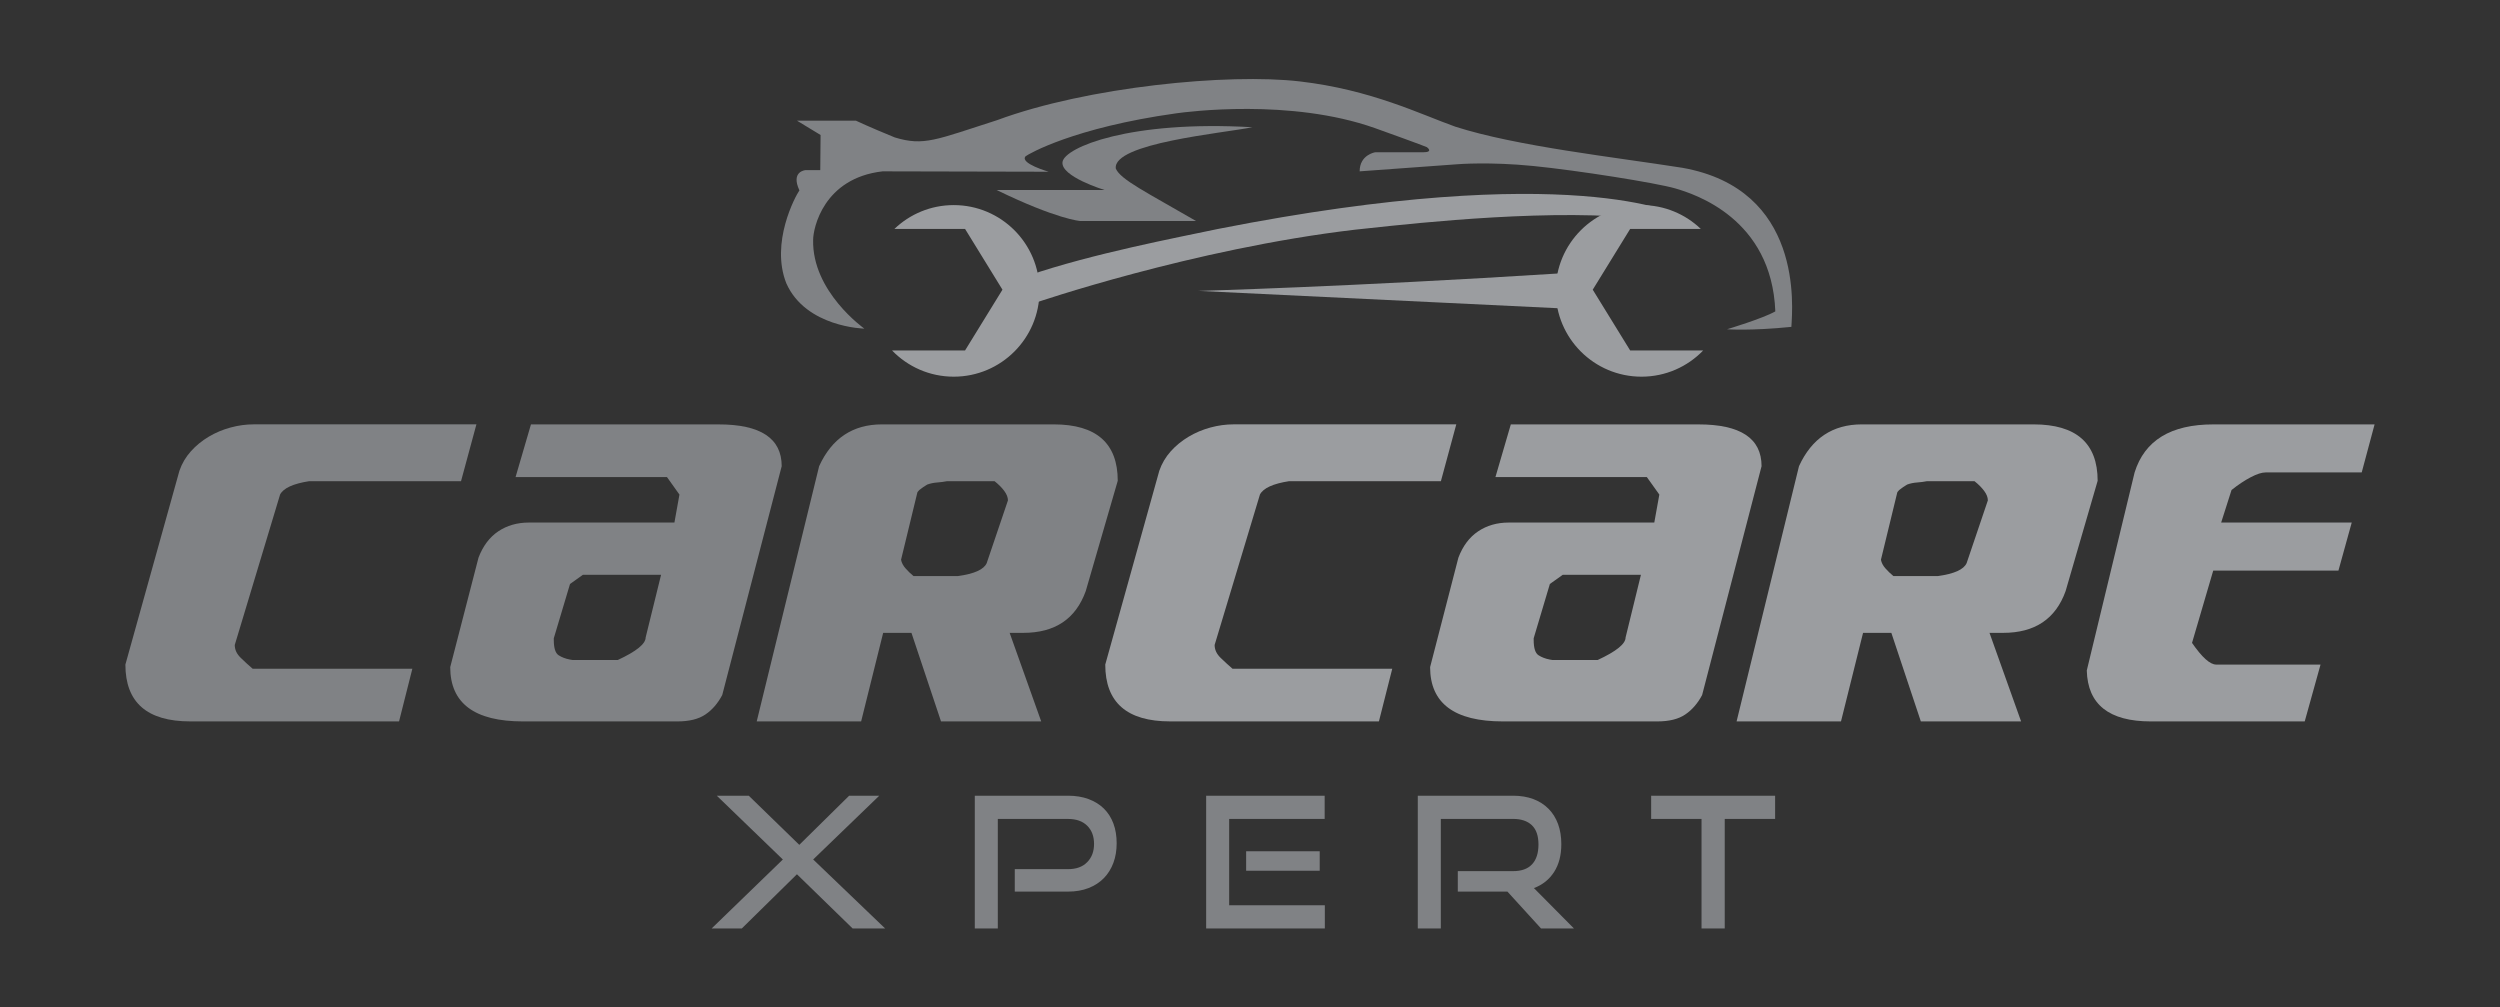 <?xml version="1.0" encoding="utf-8"?>
<!-- Generator: Adobe Illustrator 16.0.0, SVG Export Plug-In . SVG Version: 6.00 Build 0)  -->
<!DOCTYPE svg PUBLIC "-//W3C//DTD SVG 1.1//EN" "http://www.w3.org/Graphics/SVG/1.1/DTD/svg11.dtd">
<svg version="1.1" id="Layer_1" xmlns="http://www.w3.org/2000/svg" xmlns:xlink="http://www.w3.org/1999/xlink" x="0px" y="0px"
	 width="134px" height="54px" viewBox="0 0 134 54" enable-background="new 0 0 134 54" xml:space="preserve">
<rect x="0" y="0" width="134" height="54" fill="#333333" stroke="none"/>
<g>
	<path fill="#FFFFFF" d="M-53.118-171.469c-3.007,0-5.165-1.064-7.632-2.282c-1.394-0.688-2.838-1.4-4.592-1.998
		c-6.784-2.307-9.793,2.552-9.823,2.603l-0.181-0.107c0.031-0.051,3.128-5.058,10.071-2.694c1.768,0.601,3.216,1.317,4.618,2.007
		c4.075,2.01,7.294,3.598,14.992,0.571l0.075,0.195C-48.711-171.946-51.107-171.469-53.118-171.469z"/>
	<g>
		<g>
			<path fill="#FFFFFF" d="M-52.17-159.231c0.89,0.867,1.335,2.151,1.335,3.854v6.945h-0.962v-6.88c0-1.411-0.356-2.492-1.071-3.243
				c-0.712-0.75-1.681-1.126-2.906-1.126c-1.28,0-2.303,0.409-3.068,1.225c-0.762,0.814-1.145,2.024-1.145,3.625v6.399h-0.984
				v-11.86h0.984v2.512c0.334-0.888,0.891-1.569,1.671-2.042c0.778-0.474,1.677-0.71,2.696-0.71
				C-54.206-160.532-53.058-160.099-52.17-159.231z"/>
			<path fill="#FFFFFF" d="M-47.451-163.164c-0.161-0.153-0.241-0.36-0.241-0.625c0-0.244,0.08-0.448,0.241-0.608
				c0.159-0.161,0.356-0.242,0.587-0.242c0.233,0,0.431,0.081,0.592,0.242c0.159,0.16,0.241,0.364,0.241,0.608
				c0,0.265-0.082,0.472-0.241,0.625c-0.161,0.151-0.358,0.229-0.592,0.229C-47.095-162.934-47.292-163.012-47.451-163.164z
				 M-46.38-160.292v11.86h-0.984v-11.86H-46.38z"/>
			<path fill="#FFFFFF" d="M-38.757-149.505l4.366-10.787h1.044l-4.91,11.86h-1.027l-4.915-11.86h1.073L-38.757-149.505z"/>
			<path fill="#FFFFFF" d="M-20.549-153.979h-10.24c0.028,1.063,0.262,1.959,0.699,2.688c0.436,0.727,1.011,1.272,1.725,1.638
				c0.713,0.361,1.492,0.544,2.336,0.544c1.165,0,2.142-0.289,2.926-0.861c0.789-0.574,1.284-1.359,1.486-2.348h1.027
				c-0.233,1.21-0.83,2.185-1.792,2.935c-0.962,0.751-2.177,1.126-3.647,1.126c-1.106,0-2.098-0.25-2.971-0.741
				c-0.873-0.495-1.557-1.207-2.052-2.129c-0.495-0.926-0.741-2.006-0.741-3.242c0-1.237,0.241-2.317,0.731-3.233
				c0.486-0.917,1.164-1.62,2.04-2.107c0.876-0.488,1.871-0.733,2.992-0.733c1.136,0,2.122,0.245,2.959,0.733
				c0.838,0.487,1.478,1.135,1.913,1.944c0.435,0.806,0.654,1.678,0.654,2.608C-20.503-154.636-20.518-154.241-20.549-153.979z
				 M-22.045-157.452c-0.412-0.728-0.977-1.271-1.689-1.627c-0.714-0.356-1.486-0.535-2.316-0.535s-1.597,0.179-2.305,0.535
				c-0.704,0.356-1.279,0.9-1.725,1.627c-0.442,0.729-0.681,1.616-0.709,2.665h9.302C-21.441-155.836-21.627-156.723-22.045-157.452
				z"/>
			<path fill="#FFFFFF" d="M-14.997-159.844c0.741-0.46,1.688-0.688,2.839-0.688v1.027h-0.327c-1.169,0-2.137,0.331-2.906,0.994
				c-0.772,0.664-1.159,1.744-1.159,3.243v6.837h-0.981v-11.86h0.981v2.447C-16.258-158.718-15.742-159.385-14.997-159.844z"/>
			<path fill="#FFFFFF" d="M-9.18-149.134c-0.838-0.583-1.305-1.408-1.405-2.485h1.003c0.07,0.772,0.426,1.383,1.059,1.831
				c0.633,0.451,1.496,0.678,2.588,0.678c0.902,0,1.622-0.23,2.151-0.688c0.534-0.457,0.798-1.022,0.798-1.691
				c0-0.467-0.139-0.847-0.423-1.146c-0.284-0.298-0.64-0.529-1.061-0.688c-0.424-0.161-1.001-0.337-1.728-0.524
				c-0.873-0.233-1.58-0.465-2.119-0.688c-0.539-0.226-0.996-0.565-1.379-1.015c-0.375-0.452-0.565-1.058-0.565-1.814
				c0-0.553,0.169-1.068,0.503-1.541c0.337-0.473,0.801-0.848,1.396-1.124c0.599-0.278,1.277-0.417,2.035-0.417
				c1.236,0,2.239,0.311,3.005,0.931c0.765,0.617,1.174,1.473,1.236,2.566h-0.986c-0.043-0.787-0.352-1.429-0.919-1.922
				c-0.565-0.495-1.354-0.743-2.36-0.743c-0.842,0-1.542,0.22-2.093,0.655c-0.556,0.437-0.832,0.969-0.832,1.595
				c0,0.552,0.154,1,0.469,1.342c0.313,0.342,0.7,0.604,1.157,0.789c0.46,0.178,1.068,0.373,1.823,0.575
				c0.833,0.219,1.497,0.436,2.004,0.646c0.501,0.207,0.924,0.516,1.275,0.917c0.351,0.401,0.524,0.936,0.524,1.604
				c0,0.611-0.169,1.162-0.506,1.657c-0.331,0.495-0.798,0.881-1.395,1.159c-0.6,0.274-1.268,0.414-2.012,0.414
				C-7.261-148.259-8.341-148.548-9.18-149.134z"/>
			<path fill="#FFFFFF" d="M1.089-157.583c0.486-0.918,1.165-1.623,2.03-2.118c0.866-0.495,1.853-0.745,2.959-0.745
				c1.256,0,2.314,0.307,3.19,0.919c0.87,0.611,1.486,1.389,1.833,2.337v-3.102h0.986v11.86h-0.986v-3.123
				c-0.347,0.96-0.963,1.752-1.843,2.367c-0.886,0.621-1.944,0.929-3.181,0.929c-1.106,0-2.093-0.25-2.959-0.755
				c-0.865-0.501-1.544-1.213-2.03-2.137c-0.49-0.926-0.731-1.999-0.731-3.221C0.357-155.596,0.599-156.665,1.089-157.583z
				 M10.461-157.114c-0.433-0.793-1.015-1.403-1.761-1.834c-0.741-0.43-1.573-0.645-2.492-0.645c-0.957,0-1.804,0.208-2.53,0.622
				c-0.731,0.416-1.294,1.017-1.703,1.804c-0.409,0.784-0.611,1.716-0.611,2.795c0,1.077,0.202,2.009,0.611,2.795
				c0.409,0.784,0.977,1.388,1.713,1.812c0.736,0.419,1.578,0.631,2.521,0.631c0.919,0,1.751-0.212,2.502-0.646
				c0.751-0.428,1.338-1.036,1.761-1.83c0.419-0.794,0.631-1.713,0.631-2.762C11.102-155.405,10.89-156.32,10.461-157.114z"/>
			<path fill="#FFFFFF" d="M16.648-164.595v16.163h-0.981v-16.163H16.648z"/>
		</g>
	</g>
	<g>
		<path fill="#FFFFFF" d="M-57.779-145.685v0.332h-2.794v2.583h2.442v0.337h-2.442v2.936h-0.398v-6.188H-57.779z"/>
		<path fill="#FFFFFF" d="M-55.707-144.102c0.298-0.188,0.681-0.279,1.145-0.279v0.414h-0.135c-0.467,0-0.859,0.135-1.169,0.399
			c-0.313,0.27-0.467,0.707-0.467,1.313v2.758h-0.399v-4.787h0.399v0.986C-56.217-143.649-56.007-143.919-55.707-144.102z"/>
		<path fill="#FFFFFF" d="M-49.351-141.734h-4.133c0.01,0.428,0.104,0.789,0.279,1.082c0.178,0.294,0.409,0.515,0.698,0.664
			c0.288,0.145,0.601,0.217,0.943,0.217c0.471,0,0.866-0.116,1.183-0.347c0.318-0.23,0.515-0.549,0.597-0.948h0.414
			c-0.092,0.491-0.332,0.886-0.722,1.188c-0.388,0.304-0.878,0.452-1.472,0.452c-0.448,0-0.847-0.101-1.198-0.298
			c-0.354-0.202-0.63-0.49-0.83-0.861c-0.2-0.375-0.299-0.809-0.299-1.309s0.099-0.934,0.296-1.304s0.472-0.654,0.823-0.852
			c0.354-0.197,0.755-0.298,1.208-0.298c0.457,0,0.856,0.101,1.193,0.298c0.339,0.197,0.597,0.457,0.772,0.784
			c0.175,0.322,0.265,0.679,0.265,1.054C-49.334-141.999-49.341-141.841-49.351-141.734z M-49.955-143.14
			c-0.168-0.293-0.396-0.51-0.683-0.654c-0.292-0.145-0.599-0.217-0.936-0.217c-0.332,0-0.645,0.072-0.929,0.217
			c-0.286,0.145-0.52,0.361-0.698,0.654c-0.178,0.294-0.274,0.654-0.284,1.078h3.753C-49.712-142.485-49.789-142.846-49.955-143.14z
			"/>
		<path fill="#FFFFFF" d="M-43.842-141.734h-4.133c0.01,0.428,0.106,0.789,0.279,1.082c0.178,0.294,0.409,0.515,0.698,0.664
			c0.288,0.145,0.601,0.217,0.942,0.217c0.472,0,0.866-0.116,1.182-0.347c0.32-0.23,0.517-0.549,0.599-0.948h0.416
			c-0.094,0.491-0.336,0.886-0.724,1.188c-0.385,0.304-0.876,0.452-1.473,0.452c-0.447,0-0.847-0.101-1.198-0.298
			c-0.351-0.202-0.628-0.49-0.828-0.861c-0.202-0.375-0.301-0.809-0.301-1.309s0.099-0.934,0.296-1.304s0.472-0.654,0.823-0.852
			c0.354-0.197,0.755-0.298,1.207-0.298c0.462,0,0.856,0.101,1.196,0.298s0.594,0.457,0.772,0.784
			c0.173,0.322,0.265,0.679,0.265,1.054C-43.823-141.999-43.828-141.841-43.842-141.734z M-44.443-143.14
			c-0.169-0.293-0.397-0.51-0.686-0.654c-0.286-0.145-0.599-0.217-0.933-0.217s-0.647,0.072-0.931,0.217s-0.517,0.361-0.695,0.654
			c-0.181,0.294-0.277,0.654-0.287,1.078h3.753C-44.203-142.485-44.28-142.846-44.443-143.14z"/>
		<path fill="#FFFFFF" d="M-42.228-146.021v6.524h-0.397v-6.524H-42.228z"/>
		<path fill="#FFFFFF" d="M-40.727-143.192c0.2-0.371,0.472-0.654,0.82-0.852c0.351-0.202,0.748-0.303,1.196-0.303
			c0.505,0,0.936,0.125,1.287,0.37c0.352,0.25,0.602,0.563,0.741,0.947v-1.255h0.397v4.787h-0.397v-1.261
			c-0.14,0.39-0.39,0.707-0.746,0.957c-0.356,0.25-0.782,0.375-1.282,0.375c-0.448,0-0.845-0.101-1.196-0.303
			c-0.349-0.207-0.621-0.491-0.82-0.866c-0.195-0.375-0.293-0.809-0.293-1.299C-41.021-142.389-40.922-142.822-40.727-143.192z
			 M-36.943-143c-0.173-0.317-0.409-0.567-0.71-0.741c-0.3-0.173-0.635-0.26-1.008-0.26c-0.385,0-0.727,0.082-1.02,0.25
			c-0.293,0.169-0.524,0.409-0.688,0.727c-0.164,0.318-0.248,0.693-0.248,1.131c0,0.434,0.084,0.809,0.248,1.126
			s0.395,0.563,0.693,0.731c0.298,0.173,0.635,0.26,1.015,0.26c0.373,0,0.709-0.087,1.01-0.265c0.303-0.173,0.539-0.419,0.71-0.741
			c0.173-0.317,0.257-0.688,0.257-1.111C-36.683-142.313-36.77-142.683-36.943-143z"/>
		<path fill="#FFFFFF" d="M-31.292-143.856c0.36,0.352,0.538,0.871,0.538,1.554v2.806h-0.385v-2.776
			c0-0.572-0.146-1.006-0.436-1.309c-0.286-0.304-0.676-0.457-1.171-0.457c-0.518,0-0.931,0.168-1.236,0.495
			c-0.311,0.332-0.462,0.818-0.462,1.463v2.584h-0.397v-4.787h0.397v1.015c0.137-0.36,0.358-0.635,0.671-0.827
			c0.315-0.188,0.679-0.284,1.09-0.284C-32.115-144.381-31.648-144.208-31.292-143.856z"/>
		<path fill="#FFFFFF" d="M-29.301-143.197c0.195-0.37,0.467-0.654,0.818-0.852c0.349-0.197,0.75-0.298,1.203-0.298
			c0.601,0,1.092,0.148,1.477,0.452c0.385,0.298,0.625,0.702,0.717,1.207H-25.5c-0.074-0.413-0.273-0.736-0.592-0.972
			c-0.322-0.23-0.717-0.352-1.188-0.352c-0.352,0-0.674,0.077-0.963,0.231c-0.286,0.158-0.515,0.395-0.69,0.717
			c-0.173,0.317-0.26,0.707-0.26,1.169s0.087,0.856,0.26,1.169c0.176,0.322,0.404,0.559,0.69,0.717
			c0.289,0.159,0.611,0.236,0.963,0.236c0.471,0,0.865-0.116,1.188-0.352c0.318-0.235,0.518-0.558,0.592-0.967h0.414
			c-0.092,0.495-0.332,0.899-0.722,1.202c-0.385,0.309-0.878,0.462-1.472,0.462c-0.453,0-0.854-0.101-1.203-0.298
			c-0.352-0.202-0.623-0.49-0.818-0.861c-0.197-0.375-0.298-0.809-0.298-1.309S-29.498-142.827-29.301-143.197z"/>
		<path fill="#FFFFFF" d="M-19.584-141.734h-4.136c0.015,0.428,0.106,0.789,0.284,1.082c0.176,0.294,0.409,0.515,0.697,0.664
			c0.284,0.145,0.602,0.217,0.943,0.217c0.469,0,0.861-0.116,1.179-0.347s0.52-0.549,0.602-0.948h0.413
			c-0.096,0.491-0.334,0.886-0.722,1.188c-0.39,0.304-0.88,0.452-1.472,0.452c-0.447,0-0.847-0.101-1.2-0.298
			c-0.354-0.202-0.631-0.49-0.83-0.861c-0.197-0.375-0.299-0.809-0.299-1.309s0.097-0.934,0.296-1.304
			c0.197-0.37,0.472-0.654,0.825-0.852c0.352-0.197,0.756-0.298,1.208-0.298c0.457,0,0.854,0.101,1.193,0.298
			c0.336,0.197,0.596,0.457,0.77,0.784c0.178,0.322,0.265,0.679,0.265,1.054C-19.567-141.999-19.572-141.841-19.584-141.734z
			 M-20.188-143.14c-0.166-0.293-0.395-0.51-0.683-0.654c-0.286-0.145-0.597-0.217-0.934-0.217c-0.334,0-0.645,0.072-0.929,0.217
			c-0.286,0.145-0.52,0.361-0.697,0.654c-0.181,0.294-0.274,0.654-0.289,1.078h3.758C-19.945-142.485-20.02-142.846-20.188-143.14z"
			/>
		<path fill="#FFFFFF" d="M-17.345-144.102c0.301-0.188,0.683-0.279,1.147-0.279v0.414h-0.133c-0.471,0-0.86,0.135-1.174,0.399
			c-0.31,0.27-0.467,0.707-0.467,1.313v2.758h-0.396v-4.787h0.396v0.986C-17.853-143.649-17.643-143.919-17.345-144.102z"/>
	</g>
	<path fill-rule="evenodd" clip-rule="evenodd" fill="#010101" d="M-74.945-168.281v3.399c0,0.073-0.074,0.148-0.148,0.148
		c-0.073,0-0.123-0.075-0.123-0.148v-3.399H-74.945z"/>
	<path fill-rule="evenodd" clip-rule="evenodd" fill="#FFFFFF" d="M-63.491-163.848c-0.024-1.281-0.566-2.611-1.158-3.77
		c-1.749-3.448-5.665-5.788-9.139-5.59h-2.365c-5.025-0.223-10.124,3.989-10.444,9.139c-0.345,5.566-0.369,11.183-0.099,16.749
		c0.32,6.28,5.395,10.765,11.602,10.789c6.183,0.026,11.282-4.409,11.652-10.69C-63.146-152.74-63.343-158.306-63.491-163.848z
		 M-76.621-166.755c0-0.788,0.616-1.453,1.405-1.526v-3.991c0-0.074,0.049-0.148,0.123-0.148c0.074,0,0.148,0.074,0.148,0.148v3.991
		c0.788,0.073,1.38,0.738,1.38,1.526v4.705c0,0.862-0.665,1.527-1.528,1.527c-0.837,0-1.527-0.665-1.527-1.527V-166.755z
		 M-65.511-151.951c0,1.282-0.025,2.634-0.025,4.087c0,1.455-0.394,3.007-1.183,4.412c-0.764,1.404-1.995,2.637-3.448,3.449
		c-1.453,0.838-3.202,1.256-4.877,1.28c-1.725-0.024-3.448-0.442-4.902-1.28c-1.477-0.813-2.685-2.071-3.473-3.449
		c-0.789-1.405-1.182-2.957-1.182-4.412c0-1.453,0-2.805-0.025-4.087c0-5.049,0-8.423,0-8.423l0.148-0.025
		c0,0,0.075,0.837,0.221,2.315c0.099,1.478,0.272,3.571,0.444,6.108c0.099,1.256,0.148,2.61,0.222,4.063
		c-0.024,0.271,0.099,0.69,0.147,1.034c0.075,0.347,0.148,0.616,0.272,0.938c0.221,0.64,0.517,1.256,0.911,1.821
		c0.74,1.156,1.774,2.143,3.055,2.783c1.207,0.689,2.759,1.01,4.088,1.01c0.937-0.023,1.478-0.048,2.218-0.245
		c0.689-0.173,1.379-0.395,1.97-0.765c1.281-0.616,2.34-1.627,3.079-2.757c0.764-1.16,1.231-2.464,1.306-3.82
		c0.098-1.453,0.123-2.808,0.221-4.063c0.197-2.537,0.345-4.63,0.443-6.108c0.148-1.479,0.223-2.315,0.223-2.315l0.172,0.025
		C-65.486-160.375-65.511-157-65.511-151.951z"/>
	<path fill-rule="evenodd" clip-rule="evenodd" fill="#FFFFFF" d="M-74.945-168.712v3.899c0,0.038-0.074,0.078-0.148,0.078
		c-0.073,0-0.123-0.04-0.123-0.078v-3.899c0-0.04,0.049-0.078,0.123-0.078C-75.02-168.79-74.945-168.752-74.945-168.712z"/>
</g>
<g>
	<g>
		<g>
			<path fill="#808285" d="M12.583,34.571c0,0.253,0.108,0.484,0.324,0.692c0.214,0.209,0.426,0.402,0.635,0.581h8.56l-0.713,2.823
				H10.198c-2.318,0-3.477-1.017-3.477-3.047l2.897-10.389c0.134-0.387,0.337-0.733,0.613-1.041
				c0.275-0.306,0.594-0.566,0.959-0.784c0.363-0.216,0.754-0.38,1.171-0.492c0.416-0.113,0.831-0.169,1.248-0.169h11.927
				l-0.825,3.046h-8.137c-0.862,0.134-1.382,0.373-1.561,0.715L12.583,34.571z"/>
			<path fill="#808285" d="M41.899,24.987l-3.188,12.269c-0.238,0.447-0.538,0.796-0.903,1.041
				c-0.365,0.248-0.866,0.371-1.504,0.371h-8.271c-2.6,0-3.901-0.971-3.901-2.912l1.516-5.866c0.238-0.626,0.592-1.097,1.06-1.411
				c0.469-0.313,1.015-0.47,1.639-0.47h7.802l0.269-1.5l-0.669-0.938h-8.115l0.825-2.823h10.056
				C40.769,22.747,41.899,23.495,41.899,24.987z M35.434,30.808h-4.19l-0.691,0.493l-0.87,2.911v0.089
				c0,0.435,0.086,0.706,0.255,0.818c0.171,0.111,0.376,0.189,0.614,0.234l0.132,0.022h2.43c0.996-0.462,1.493-0.864,1.493-1.209
				L35.434,30.808z"/>
			<path fill="#808285" d="M54.85,33.921h-0.733l1.692,4.747h-5.37l-1.585-4.747h-1.516l-1.181,4.747H40.56l3.346-13.681
				c0.682-1.492,1.804-2.24,3.365-2.24h9.208c2.287,0,3.432,1.009,3.432,3.024l-1.715,5.911
				C57.66,33.175,56.546,33.921,54.85,33.921z M49.701,25.972c-0.075,0.045-0.146,0.09-0.212,0.134
				c-0.067,0.045-0.138,0.097-0.212,0.157c-0.073,0.074-0.112,0.126-0.112,0.156l-0.868,3.583c0.03,0.163,0.112,0.32,0.246,0.469
				c0.132,0.151,0.273,0.285,0.422,0.406h2.385c0.877-0.121,1.389-0.353,1.538-0.696l1.138-3.359c0-0.162-0.069-0.335-0.201-0.514
				c-0.134-0.179-0.306-0.35-0.514-0.514h-2.564c-0.147,0.03-0.318,0.052-0.51,0.067C50.042,25.875,49.865,25.912,49.701,25.972z"/>
			<path fill="#9B9DA0" d="M65.104,34.571c0,0.253,0.108,0.484,0.324,0.692c0.216,0.209,0.427,0.402,0.635,0.581h8.562l-0.715,2.823
				H62.721c-2.32,0-3.479-1.017-3.479-3.047l2.897-10.389c0.134-0.387,0.339-0.733,0.613-1.041c0.276-0.306,0.594-0.566,0.961-0.784
				c0.363-0.216,0.752-0.38,1.169-0.492c0.415-0.113,0.831-0.169,1.248-0.169h11.927l-0.825,3.046h-8.138
				c-0.86,0.134-1.382,0.373-1.561,0.715L65.104,34.571z"/>
			<path fill="#9B9DA0" d="M94.42,24.987l-3.187,12.269c-0.238,0.447-0.54,0.796-0.905,1.041c-0.363,0.248-0.863,0.371-1.502,0.371
				h-8.271c-2.602,0-3.901-0.971-3.901-2.912l1.516-5.866c0.238-0.626,0.59-1.097,1.06-1.411c0.467-0.313,1.013-0.47,1.639-0.47
				h7.801l0.27-1.5l-0.67-0.938h-8.115l0.824-2.823h10.056C93.291,22.747,94.42,23.495,94.42,24.987z M87.954,30.808h-4.189
				l-0.692,0.493l-0.868,2.911v0.089c0,0.435,0.086,0.706,0.257,0.818c0.17,0.111,0.374,0.189,0.611,0.234l0.134,0.022h2.43
				c0.996-0.462,1.495-0.864,1.495-1.209L87.954,30.808z"/>
			<path fill="#9B9DA0" d="M107.372,33.921h-0.735l1.694,4.747h-5.374l-1.581-4.747H99.86l-1.183,4.747h-5.596l3.345-13.681
				c0.684-1.492,1.807-2.24,3.367-2.24H109c2.286,0,3.434,1.009,3.434,3.024l-1.717,5.911
				C110.183,33.175,109.066,33.921,107.372,33.921z M102.224,25.972c-0.076,0.045-0.147,0.09-0.212,0.134
				c-0.069,0.045-0.139,0.097-0.213,0.157c-0.074,0.074-0.111,0.126-0.111,0.156l-0.87,3.583c0.03,0.163,0.112,0.32,0.246,0.469
				c0.134,0.151,0.275,0.285,0.423,0.406h2.387c0.876-0.121,1.388-0.353,1.538-0.696l1.137-3.359c0-0.162-0.067-0.335-0.201-0.514
				c-0.135-0.179-0.304-0.35-0.513-0.514h-2.563c-0.149,0.03-0.318,0.052-0.513,0.067C102.564,25.875,102.386,25.912,102.224,25.972
				z"/>
			<path fill="#9B9DA0" d="M127.278,22.747l-0.69,2.575h-5.149c-0.208,0-0.477,0.087-0.803,0.259
				c-0.327,0.171-0.668,0.398-1.025,0.682l-0.557,1.746h6.999l-0.713,2.575h-6.711l-1.136,3.875
				c0.534,0.775,0.966,1.162,1.294,1.162h5.594l-0.848,3.047h-8.247c-2.243,0-3.389-0.912-3.434-2.731l2.563-10.614
				c0.536-1.715,1.94-2.575,4.214-2.575H127.278z"/>
		</g>
		<g>
			<path fill="#808285" d="M45.701,49.766l-2.985-2.906l-2.955,2.906h-1.617l3.817-3.697L38.42,42.65h1.713l2.709,2.634l2.672-2.634
				h1.614l-3.542,3.418l3.856,3.697H45.701z"/>
			<path fill="#808285" d="M54.392,47.79v-1.204h2.858c0.438,0,0.778-0.123,1.022-0.373c0.246-0.247,0.369-0.573,0.369-0.978
				c0-0.411-0.123-0.737-0.369-0.979c-0.244-0.24-0.585-0.361-1.022-0.361h-3.767v5.871h-1.234V42.65h5.001
				c0.412,0,0.778,0.062,1.101,0.182c0.324,0.122,0.596,0.29,0.819,0.51c0.222,0.22,0.391,0.484,0.508,0.797
				s0.175,0.667,0.175,1.058c0,0.384-0.058,0.735-0.175,1.052c-0.117,0.315-0.287,0.589-0.508,0.816
				c-0.224,0.229-0.496,0.407-0.819,0.534c-0.322,0.126-0.689,0.191-1.101,0.191H54.392z"/>
			<path fill="#808285" d="M64.65,49.766V42.65h6.352v1.244h-5.119v4.629h5.128v1.242H64.65z M66.793,46.673v-1.046h3.944v1.046
				H66.793z"/>
			<path fill="#808285" d="M82.599,49.766l-1.801-1.976h-2.66v-1.097h2.964c0.451,0,0.79-0.123,1.017-0.367
				c0.229-0.245,0.343-0.6,0.343-1.063c0-0.462-0.119-0.807-0.355-1.032c-0.238-0.225-0.573-0.337-1.004-0.337h-3.875v5.871h-1.234
				V42.65h5.109c0.404,0,0.768,0.062,1.088,0.182c0.318,0.122,0.59,0.294,0.812,0.521c0.222,0.224,0.392,0.496,0.509,0.815
				c0.117,0.32,0.175,0.679,0.175,1.077c0,0.594-0.129,1.091-0.386,1.491c-0.257,0.402-0.618,0.69-1.082,0.866l2.144,2.163H82.599z"
				/>
			<path fill="#808285" d="M91.202,49.766v-5.871h-2.7V42.65h6.644v1.244h-2.7v5.871H91.202z"/>
		</g>
	</g>
	<g>
		<g>
			<path fill="#9B9DA0" d="M51.12,10.993c-1.235,0-2.354,0.487-3.179,1.277h3.786l2.005,3.257l-2.005,3.257h-3.914
				c0.836,0.866,2.009,1.406,3.307,1.406c2.54,0,4.597-2.059,4.597-4.598S53.66,10.993,51.12,10.993z"/>
			<path fill="#9B9DA0" d="M87.984,10.993c1.234,0,2.354,0.487,3.179,1.277h-3.786l-2.006,3.257l2.006,3.257h3.914
				c-0.834,0.866-2.007,1.406-3.307,1.406c-2.538,0-4.598-2.059-4.598-4.598S85.446,10.993,87.984,10.993z"/>
			<path fill="#9B9DA0" d="M64.233,15.592c0,0,7.919-0.212,19.374-0.938c0.043,1.618,0.043,1.874,0.043,1.874L64.233,15.592z"/>
			<path fill="#9B9DA0" d="M55.462,16.241c0,0,8.473-2.905,17.16-3.929c1.319-0.127,8.43-1.021,13.796-0.725
				c3.575-0.042,3.575-0.042,3.575-0.042s-5.662-3.022-24.695,0.724c-2.214,0.468-6.726,1.32-10.217,2.512
				C54.609,16.316,55.462,16.241,55.462,16.241z"/>
		</g>
		<path fill="#808285" d="M53.419,10.185h5.79c0,0-2.389-0.724-2.257-1.512c0.128-0.767,3.577-2.236,10.176-1.853
			c-1.575,0.319-7.493,0.851-7.322,2.214c0.253,0.596,1.659,1.277,4.3,2.81c-1.747,0-6.218,0-6.218,0S56.654,11.759,53.419,10.185z"
			/>
		<path fill="#808285" d="M46.329,17.614c0,0-2.81-1.98-2.745-4.758c0-0.617,0.551-3.309,3.724-3.672
			c8.856,0.021,8.901,0.021,8.901,0.021s-1.577-0.452-1.236-0.83c0.169-0.127,2.577-1.532,8.068-2.3
			c0.596-0.084,6.132-0.808,10.646,0.788c2.554,0.916,2.788,1.022,2.788,1.022s0.404,0.278-0.213,0.278c-0.618,0-2.555,0-2.555,0
			s-0.83,0.127-0.83,1.021l5.259-0.382c0,0,1.713-0.14,4.056,0.096c2.34,0.233,6.59,0.904,7.61,1.203
			c1.022,0.298,5.161,1.606,5.355,6.589c-0.671,0.383-2.589,0.958-2.589,0.958s1.246,0.095,3.449-0.128
			c0.064-1.085,0.639-7.377-5.844-8.527c-3.641-0.574-8.879-1.149-12.167-2.203c-1.883-0.67-4.503-1.98-8.335-2.426
			c-3.83-0.448-11.399,0.287-16.221,2.074c-3.29,1.054-3.929,1.405-5.493,0.927c-1.406-0.575-2.076-0.896-2.076-0.896H42.72
			l1.263,0.767L43.966,9.12h-0.797c0,0-0.799,0.063-0.32,1.084c-0.224,0.319-1.564,2.811-0.702,4.982
			C43.2,17.551,46.329,17.614,46.329,17.614z"/>
	</g>
</g>
</svg>
